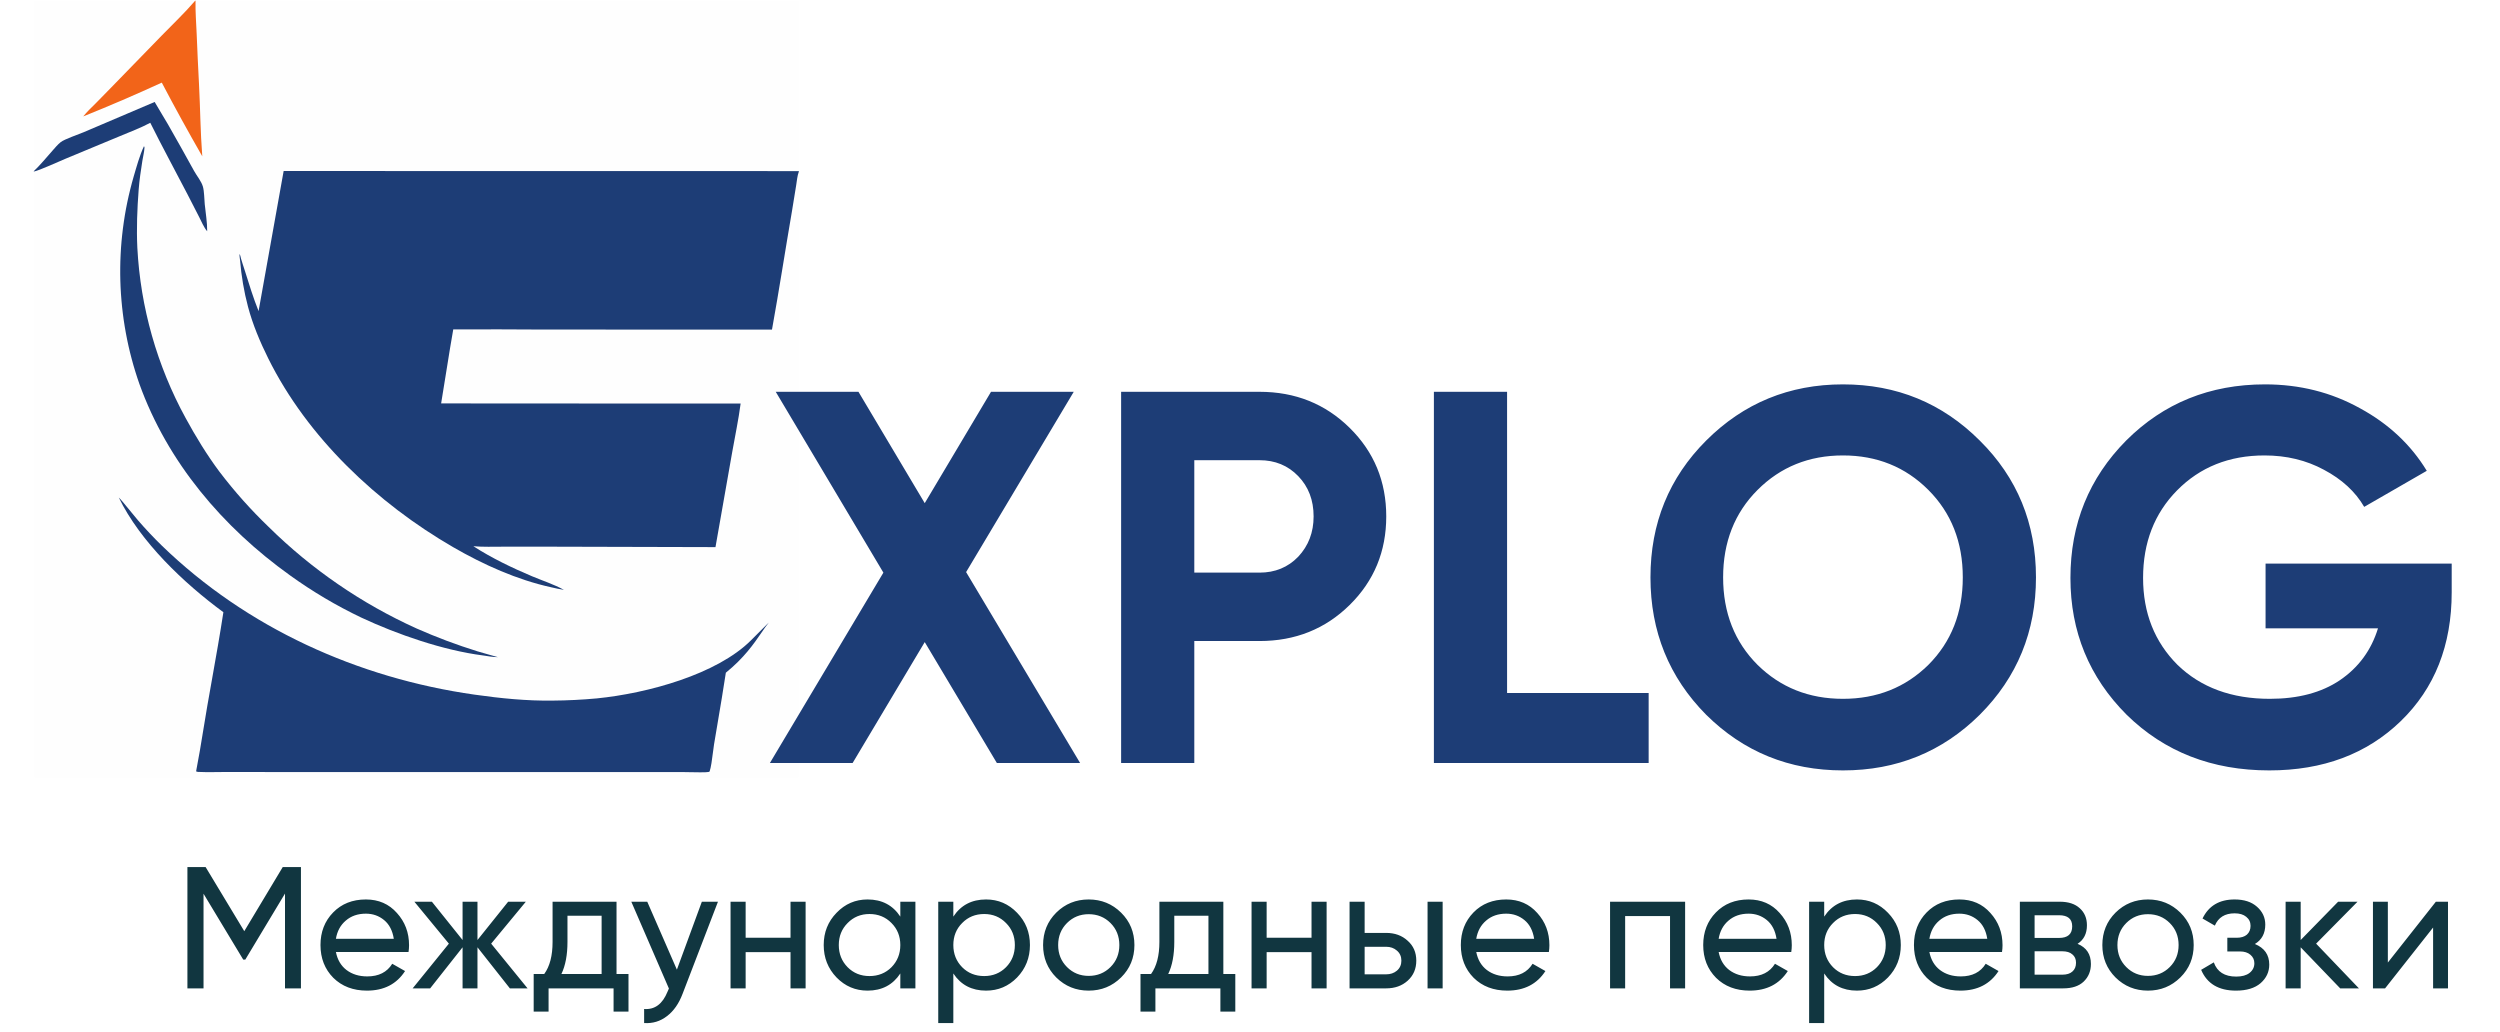 <svg width="172" height="71" viewBox="0 0 172 71" fill="none" xmlns="http://www.w3.org/2000/svg">
<rect width="172" height="71" fill="white"/>
<g clip-path="url(#clip0_1132_73)">
<path d="M2.325 0.049H13.428H13.452H54.962V11.772V11.801V53.462C54.941 53.474 54.926 53.484 54.904 53.492C54.742 53.547 52.695 53.508 52.392 53.508H44.12H3.046C2.851 53.508 2.489 53.555 2.325 53.462V11.802V11.777V0.049Z" fill="#FEFEFE"/>
<path d="M2.325 11.777C2.781 11.344 3.176 10.852 3.594 10.384C3.779 10.178 3.962 9.948 4.18 9.777C4.444 9.569 5.383 9.256 5.75 9.099L10.641 7.015C10.938 7.539 11.263 8.045 11.563 8.567C12.174 9.628 12.763 10.698 13.357 11.768C13.543 12.105 13.856 12.472 13.96 12.839C14.054 13.171 14.051 13.684 14.086 14.044C14.145 14.654 14.262 15.299 14.254 15.912C14.02 15.637 13.864 15.245 13.698 14.924L12.909 13.387C12.057 11.739 11.164 10.11 10.34 8.448C9.67 8.805 8.943 9.075 8.243 9.369L4.535 10.909C4.157 11.066 2.621 11.765 2.325 11.802V11.777Z" fill="#1D3D76"/>
<path d="M13.428 0.049H13.452C13.438 0.793 13.496 1.544 13.529 2.288C13.575 3.452 13.629 4.615 13.691 5.778C13.778 7.434 13.787 9.101 13.917 10.754C12.957 9.082 12.028 7.392 11.131 5.685C9.348 6.504 7.546 7.279 5.726 8.01C5.98 7.69 6.289 7.405 6.577 7.116L7.647 6.024L11.106 2.467C11.887 1.668 12.699 0.895 13.428 0.049Z" fill="#F26419"/>
<path d="M9.904 10.062C9.94 10.097 9.943 10.123 9.94 10.173C9.922 10.465 9.84 10.778 9.794 11.068C9.691 11.724 9.592 12.379 9.541 13.041C9.439 14.377 9.386 15.709 9.449 17.049C9.462 17.304 9.479 17.559 9.5 17.814C9.52 18.069 9.545 18.324 9.572 18.578C9.6 18.832 9.631 19.086 9.666 19.339C9.701 19.593 9.739 19.846 9.781 20.098C9.823 20.35 9.868 20.602 9.917 20.853C9.966 21.104 10.019 21.354 10.075 21.604C10.13 21.853 10.19 22.102 10.253 22.35C10.316 22.598 10.382 22.845 10.452 23.09C10.521 23.337 10.595 23.581 10.671 23.826C10.748 24.07 10.828 24.312 10.911 24.554C10.995 24.796 11.082 25.036 11.172 25.276C11.262 25.515 11.355 25.753 11.452 25.99C11.549 26.227 11.649 26.462 11.752 26.696C11.856 26.93 11.962 27.162 12.072 27.393C12.182 27.624 12.295 27.853 12.411 28.081C12.528 28.309 12.647 28.535 12.77 28.759C13.463 30.031 14.223 31.28 15.089 32.442C15.605 33.12 16.146 33.778 16.713 34.415C17.281 35.051 17.872 35.665 18.486 36.255C18.67 36.437 18.857 36.616 19.045 36.794C19.233 36.971 19.423 37.147 19.615 37.32C19.807 37.493 20 37.664 20.196 37.833C20.392 38.002 20.59 38.169 20.789 38.334C20.988 38.498 21.19 38.661 21.393 38.821C21.596 38.981 21.801 39.139 22.007 39.294C22.214 39.45 22.422 39.603 22.632 39.754C22.842 39.905 23.053 40.054 23.267 40.2C23.48 40.347 23.695 40.491 23.911 40.632C24.128 40.774 24.346 40.913 24.565 41.05C24.785 41.187 25.006 41.321 25.228 41.453C25.45 41.585 25.674 41.714 25.9 41.841C26.125 41.968 26.352 42.092 26.58 42.214C26.808 42.336 27.037 42.456 27.268 42.572C27.499 42.689 27.731 42.803 27.964 42.915C28.197 43.027 28.432 43.136 28.667 43.242C29.351 43.544 30.042 43.826 30.741 44.089C31.441 44.351 32.147 44.593 32.86 44.814C33.323 44.958 33.793 45.075 34.258 45.213C33.914 45.21 33.567 45.145 33.228 45.094C30.512 44.747 27.336 43.651 24.853 42.488C24.424 42.283 23.999 42.069 23.58 41.845C23.16 41.621 22.746 41.388 22.337 41.145C21.928 40.903 21.524 40.651 21.127 40.391C20.729 40.13 20.337 39.861 19.951 39.583C15.324 36.269 11.535 31.813 9.591 26.417C9.541 26.275 9.492 26.132 9.445 25.988C9.398 25.845 9.352 25.701 9.308 25.556C9.263 25.412 9.22 25.267 9.178 25.122C9.137 24.977 9.096 24.831 9.058 24.685C9.019 24.539 8.981 24.392 8.945 24.246C8.909 24.099 8.875 23.952 8.841 23.805C8.808 23.657 8.777 23.509 8.746 23.361C8.716 23.213 8.687 23.065 8.66 22.916C8.632 22.768 8.606 22.619 8.582 22.47C8.557 22.321 8.534 22.171 8.512 22.022C8.491 21.872 8.47 21.723 8.452 21.573C8.433 21.423 8.416 21.273 8.4 21.122C8.384 20.972 8.369 20.822 8.357 20.671C8.344 20.521 8.332 20.37 8.322 20.219C8.312 20.068 8.303 19.918 8.296 19.767C8.289 19.616 8.284 19.465 8.279 19.314C8.275 19.163 8.273 19.012 8.271 18.86C8.27 18.709 8.27 18.558 8.272 18.407C8.274 18.256 8.277 18.105 8.281 17.954C8.286 17.803 8.292 17.652 8.3 17.501C8.307 17.35 8.316 17.199 8.326 17.049C8.337 16.898 8.349 16.747 8.362 16.597C8.376 16.446 8.39 16.296 8.407 16.145C8.423 15.995 8.441 15.845 8.46 15.695C8.479 15.545 8.5 15.396 8.522 15.246C8.544 15.097 8.567 14.947 8.592 14.799C8.617 14.649 8.644 14.501 8.671 14.352C8.699 14.204 8.729 14.055 8.759 13.908C8.79 13.759 8.822 13.612 8.856 13.464C8.889 13.317 8.924 13.17 8.961 13.024C8.997 12.877 9.035 12.731 9.074 12.585C9.114 12.439 9.154 12.293 9.196 12.148C9.397 11.47 9.603 10.7 9.904 10.062Z" fill="#1D3D76"/>
<path fill-rule="evenodd" clip-rule="evenodd" d="M8.173 34.231C8.246 34.279 8.706 34.84 9.071 35.287C9.261 35.52 9.426 35.721 9.496 35.801C10.018 36.404 10.564 36.983 11.135 37.54C16.982 43.205 24.628 46.654 32.655 47.792C34.428 48.044 36.237 48.228 38.031 48.201C39.043 48.193 40.053 48.143 41.06 48.05C44.564 47.7 49.329 46.394 51.673 44.05L52.495 43.227C52.495 43.227 52.683 43.039 52.892 42.833C52.722 43.041 52.556 43.285 52.37 43.555C51.858 44.3 51.201 45.256 49.938 46.282C49.761 47.455 49.562 48.627 49.364 49.798L49.364 49.799C49.285 50.269 49.205 50.737 49.127 51.206C49.1 51.366 49.075 51.569 49.048 51.786C48.989 52.252 48.922 52.781 48.821 53.079L48.809 53.086C48.789 53.099 48.78 53.104 48.747 53.112C48.592 53.15 47.82 53.134 47.326 53.124C47.165 53.121 47.033 53.118 46.963 53.118L41.663 53.117L19.367 53.117L15.523 53.113C15.32 53.113 15.115 53.116 14.91 53.119C14.479 53.126 14.045 53.132 13.62 53.107C13.57 53.104 13.537 53.09 13.492 53.068C13.677 52.125 13.832 51.173 13.987 50.222C14.076 49.674 14.165 49.126 14.26 48.58C14.369 47.954 14.48 47.328 14.592 46.702C14.863 45.177 15.135 43.651 15.369 42.12C12.662 40.133 9.657 37.286 8.173 34.231Z" fill="#1D3D76"/>
<path d="M19.515 11.766L54.962 11.772V11.801C54.853 12.094 54.824 12.455 54.774 12.764L54.494 14.489C54.025 17.216 53.605 19.953 53.113 22.675L37.508 22.674C35.4 22.659 33.292 22.655 31.184 22.664C30.883 24.357 30.637 26.061 30.35 27.756C31.229 27.741 32.107 27.759 32.986 27.76L37.742 27.76L50.955 27.765C50.811 28.877 50.571 29.995 50.377 31.1L49.225 37.642L38 37.612L34.628 37.612C33.945 37.612 33.249 37.639 32.568 37.58C33.828 38.394 35.219 39.062 36.599 39.645C37.325 39.951 38.109 40.201 38.799 40.582C38.506 40.542 38.211 40.468 37.922 40.405C35.569 39.888 33.266 38.852 31.186 37.65C25.958 34.629 21.156 30.102 18.454 24.657C17.893 23.526 17.387 22.327 17.063 21.105C16.783 20.05 16.608 18.998 16.517 17.914C16.51 17.825 16.452 17.554 16.496 17.479C16.541 17.579 16.552 17.693 16.583 17.799C16.661 18.07 16.756 18.339 16.84 18.608C17.133 19.544 17.425 20.493 17.79 21.404L19.515 11.766Z" fill="#1D3D76"/>
</g>
<path d="M74.311 52.494H68.584L63.622 44.176L58.661 52.494H52.969L60.777 39.397L53.371 26.956H59.062L63.622 34.617L68.182 26.956H73.874L66.468 39.36L74.311 52.494ZM86.655 26.956C89.112 26.956 91.179 27.783 92.857 29.437C94.535 31.091 95.374 33.122 95.374 35.529C95.374 37.937 94.535 39.968 92.857 41.622C91.179 43.276 89.112 44.103 86.655 44.103H82.168V52.494H77.133V26.956H86.655ZM86.655 39.397C87.725 39.397 88.613 39.032 89.318 38.302C90.024 37.548 90.376 36.624 90.376 35.529C90.376 34.411 90.024 33.486 89.318 32.757C88.613 32.027 87.725 31.662 86.655 31.662H82.168V39.397H86.655ZM103.687 47.678H113.427V52.494H98.652V26.956H103.687V47.678ZM136.208 49.174C133.63 51.727 130.492 53.004 126.795 53.004C123.099 53.004 119.961 51.727 117.383 49.174C114.829 46.596 113.552 43.446 113.552 39.725C113.552 36.004 114.829 32.866 117.383 30.312C119.961 27.735 123.099 26.445 126.795 26.445C130.492 26.445 133.63 27.735 136.208 30.312C138.786 32.866 140.075 36.004 140.075 39.725C140.075 43.446 138.786 46.596 136.208 49.174ZM120.922 45.745C122.503 47.301 124.461 48.079 126.795 48.079C129.13 48.079 131.088 47.301 132.669 45.745C134.25 44.164 135.04 42.157 135.04 39.725C135.04 37.293 134.25 35.286 132.669 33.705C131.088 32.124 129.13 31.334 126.795 31.334C124.461 31.334 122.503 32.124 120.922 33.705C119.341 35.286 118.551 37.293 118.551 39.725C118.551 42.157 119.341 44.164 120.922 45.745ZM168.677 38.776V40.746C168.677 44.395 167.509 47.35 165.174 49.612C162.839 51.873 159.824 53.004 156.127 53.004C152.187 53.004 148.915 51.727 146.313 49.174C143.735 46.596 142.446 43.458 142.446 39.761C142.446 36.04 143.723 32.891 146.277 30.312C148.855 27.735 152.041 26.445 155.835 26.445C158.218 26.445 160.395 26.993 162.365 28.087C164.335 29.157 165.868 30.592 166.962 32.392L162.657 34.873C162.049 33.827 161.125 32.976 159.884 32.319C158.668 31.662 157.306 31.334 155.798 31.334C153.366 31.334 151.36 32.137 149.779 33.742C148.222 35.323 147.444 37.329 147.444 39.761C147.444 42.169 148.234 44.164 149.815 45.745C151.421 47.301 153.537 48.079 156.163 48.079C158.109 48.079 159.714 47.654 160.979 46.802C162.268 45.927 163.144 44.735 163.606 43.227H155.871V38.776H168.677Z" fill="#1D3D76"/>
<path d="M20.705 59.653V68H19.608V61.477L16.877 66.02H16.734L14.003 61.489V68H12.894V59.653H14.146L16.806 64.065L19.453 59.653H20.705ZM23.11 65.496C23.214 66.028 23.456 66.442 23.838 66.736C24.227 67.03 24.704 67.177 25.269 67.177C26.056 67.177 26.628 66.887 26.986 66.307L27.868 66.808C27.288 67.706 26.414 68.155 25.245 68.155C24.299 68.155 23.528 67.861 22.931 67.273C22.343 66.676 22.049 65.925 22.049 65.019C22.049 64.12 22.339 63.373 22.92 62.777C23.5 62.181 24.251 61.883 25.173 61.883C26.048 61.883 26.759 62.193 27.308 62.813C27.864 63.425 28.143 64.164 28.143 65.031C28.143 65.182 28.131 65.337 28.107 65.496H23.11ZM25.173 62.86C24.617 62.86 24.156 63.019 23.79 63.337C23.424 63.647 23.198 64.065 23.11 64.589H27.093C27.006 64.025 26.783 63.596 26.425 63.301C26.068 63.007 25.65 62.86 25.173 62.86ZM36.297 68H35.08L32.85 65.174V68H31.825V65.174L29.595 68H28.39L30.883 64.923L28.509 62.038H29.714L31.825 64.673V62.038H32.85V64.673L34.961 62.038H36.177L33.792 64.923L36.297 68ZM42.417 67.01H43.24V69.598H42.214V68H37.742V69.598H36.717V67.01H37.444C37.826 66.486 38.017 65.75 38.017 64.804V62.038H42.417V67.01ZM38.625 67.01H41.391V63.003H39.042V64.804C39.042 65.695 38.903 66.43 38.625 67.01ZM48.287 62.038H49.396L46.963 68.37C46.709 69.045 46.351 69.558 45.89 69.908C45.429 70.266 44.904 70.425 44.316 70.385V69.419C45.047 69.475 45.584 69.077 45.926 68.227L46.021 68.012L43.434 62.038H44.531L46.57 66.712L48.287 62.038ZM54.388 62.038H55.426V68H54.388V65.508H51.3V68H50.262V62.038H51.3V64.518H54.388V62.038ZM61.942 62.038H62.98V68H61.942V66.974C61.425 67.761 60.674 68.155 59.688 68.155C58.853 68.155 58.142 67.853 57.554 67.249C56.965 66.637 56.671 65.893 56.671 65.019C56.671 64.144 56.965 63.405 57.554 62.801C58.142 62.188 58.853 61.883 59.688 61.883C60.674 61.883 61.425 62.276 61.942 63.063V62.038ZM59.819 67.153C60.423 67.153 60.928 66.951 61.334 66.545C61.739 66.132 61.942 65.623 61.942 65.019C61.942 64.415 61.739 63.91 61.334 63.504C60.928 63.091 60.423 62.884 59.819 62.884C59.223 62.884 58.722 63.091 58.317 63.504C57.911 63.91 57.709 64.415 57.709 65.019C57.709 65.623 57.911 66.132 58.317 66.545C58.722 66.951 59.223 67.153 59.819 67.153ZM67.843 61.883C68.677 61.883 69.389 62.188 69.977 62.801C70.566 63.405 70.86 64.144 70.86 65.019C70.86 65.893 70.566 66.637 69.977 67.249C69.389 67.853 68.677 68.155 67.843 68.155C66.857 68.155 66.106 67.761 65.589 66.974V70.385H64.551V62.038H65.589V63.063C66.106 62.276 66.857 61.883 67.843 61.883ZM67.712 67.153C68.308 67.153 68.809 66.951 69.214 66.545C69.62 66.132 69.822 65.623 69.822 65.019C69.822 64.415 69.62 63.91 69.214 63.504C68.809 63.091 68.308 62.884 67.712 62.884C67.107 62.884 66.602 63.091 66.197 63.504C65.791 63.91 65.589 64.415 65.589 65.019C65.589 65.623 65.791 66.132 66.197 66.545C66.602 66.951 67.107 67.153 67.712 67.153ZM77.13 67.249C76.518 67.853 75.775 68.155 74.9 68.155C74.025 68.155 73.282 67.853 72.67 67.249C72.066 66.644 71.764 65.901 71.764 65.019C71.764 64.136 72.066 63.393 72.67 62.789C73.282 62.185 74.025 61.883 74.9 61.883C75.775 61.883 76.518 62.185 77.13 62.789C77.742 63.393 78.048 64.136 78.048 65.019C78.048 65.901 77.742 66.644 77.13 67.249ZM74.9 67.141C75.496 67.141 75.997 66.939 76.403 66.533C76.808 66.128 77.011 65.623 77.011 65.019C77.011 64.415 76.808 63.91 76.403 63.504C75.997 63.099 75.496 62.896 74.9 62.896C74.312 62.896 73.815 63.099 73.409 63.504C73.004 63.91 72.801 64.415 72.801 65.019C72.801 65.623 73.004 66.128 73.409 66.533C73.815 66.939 74.312 67.141 74.9 67.141ZM84.166 67.01H84.989V69.598H83.963V68H79.492V69.598H78.466V67.01H79.193C79.575 66.486 79.766 65.75 79.766 64.804V62.038H84.166V67.01ZM80.374 67.01H83.141V63.003H80.791V64.804C80.791 65.695 80.652 66.43 80.374 67.01ZM90.233 62.038H91.271V68H90.233V65.508H87.145V68H86.107V62.038H87.145V64.518H90.233V62.038ZM95.366 64.184C95.962 64.184 96.455 64.363 96.845 64.721C97.242 65.07 97.441 65.528 97.441 66.092C97.441 66.656 97.242 67.118 96.845 67.475C96.455 67.825 95.962 68 95.366 68H92.85V62.038H93.887V64.184H95.366ZM98.216 62.038H99.254V68H98.216V62.038ZM95.366 67.034C95.66 67.034 95.907 66.951 96.105 66.784C96.312 66.609 96.415 66.378 96.415 66.092C96.415 65.806 96.312 65.575 96.105 65.4C95.907 65.225 95.66 65.138 95.366 65.138H93.887V67.034H95.366ZM101.566 65.496C101.67 66.028 101.912 66.442 102.294 66.736C102.683 67.03 103.16 67.177 103.725 67.177C104.512 67.177 105.084 66.887 105.442 66.307L106.324 66.808C105.744 67.706 104.869 68.155 103.701 68.155C102.755 68.155 101.984 67.861 101.387 67.273C100.799 66.676 100.505 65.925 100.505 65.019C100.505 64.12 100.795 63.373 101.375 62.777C101.956 62.181 102.707 61.883 103.629 61.883C104.504 61.883 105.215 62.193 105.764 62.813C106.32 63.425 106.599 64.164 106.599 65.031C106.599 65.182 106.587 65.337 106.563 65.496H101.566ZM103.629 62.86C103.073 62.86 102.612 63.019 102.246 63.337C101.88 63.647 101.654 64.065 101.566 64.589H105.549C105.462 64.025 105.239 63.596 104.881 63.301C104.524 63.007 104.106 62.86 103.629 62.86ZM115.936 62.038V68H114.898V63.027H111.81V68H110.772V62.038H115.936ZM118.243 65.496C118.346 66.028 118.588 66.442 118.97 66.736C119.36 67.03 119.837 67.177 120.401 67.177C121.188 67.177 121.76 66.887 122.118 66.307L123.001 66.808C122.42 67.706 121.546 68.155 120.377 68.155C119.431 68.155 118.66 67.861 118.064 67.273C117.475 66.676 117.181 65.925 117.181 65.019C117.181 64.12 117.471 63.373 118.052 62.777C118.632 62.181 119.383 61.883 120.306 61.883C121.18 61.883 121.892 62.193 122.44 62.813C122.997 63.425 123.275 64.164 123.275 65.031C123.275 65.182 123.263 65.337 123.239 65.496H118.243ZM120.306 62.86C119.749 62.86 119.288 63.019 118.922 63.337C118.557 63.647 118.33 64.065 118.243 64.589H122.225C122.138 64.025 121.915 63.596 121.558 63.301C121.2 63.007 120.783 62.86 120.306 62.86ZM127.759 61.883C128.594 61.883 129.305 62.188 129.893 62.801C130.482 63.405 130.776 64.144 130.776 65.019C130.776 65.893 130.482 66.637 129.893 67.249C129.305 67.853 128.594 68.155 127.759 68.155C126.773 68.155 126.022 67.761 125.505 66.974V70.385H124.467V62.038H125.505V63.063C126.022 62.276 126.773 61.883 127.759 61.883ZM127.628 67.153C128.224 67.153 128.725 66.951 129.13 66.545C129.536 66.132 129.738 65.623 129.738 65.019C129.738 64.415 129.536 63.91 129.13 63.504C128.725 63.091 128.224 62.884 127.628 62.884C127.023 62.884 126.519 63.091 126.113 63.504C125.708 63.91 125.505 64.415 125.505 65.019C125.505 65.623 125.708 66.132 126.113 66.545C126.519 66.951 127.023 67.153 127.628 67.153ZM132.741 65.496C132.845 66.028 133.087 66.442 133.469 66.736C133.858 67.03 134.335 67.177 134.9 67.177C135.687 67.177 136.259 66.887 136.617 66.307L137.499 66.808C136.919 67.706 136.044 68.155 134.876 68.155C133.93 68.155 133.159 67.861 132.562 67.273C131.974 66.676 131.68 65.925 131.68 65.019C131.68 64.12 131.97 63.373 132.55 62.777C133.131 62.181 133.882 61.883 134.804 61.883C135.679 61.883 136.39 62.193 136.939 62.813C137.495 63.425 137.774 64.164 137.774 65.031C137.774 65.182 137.762 65.337 137.738 65.496H132.741ZM134.804 62.86C134.248 62.86 133.787 63.019 133.421 63.337C133.055 63.647 132.829 64.065 132.741 64.589H136.724C136.637 64.025 136.414 63.596 136.056 63.301C135.699 63.007 135.281 62.86 134.804 62.86ZM142.937 64.935C143.549 65.19 143.855 65.651 143.855 66.319C143.855 66.811 143.688 67.217 143.355 67.535C143.029 67.845 142.56 68 141.947 68H138.966V62.038H141.709C142.305 62.038 142.766 62.188 143.092 62.491C143.418 62.785 143.581 63.174 143.581 63.659C143.581 64.232 143.366 64.657 142.937 64.935ZM141.661 62.968H139.98V64.53H141.661C142.265 64.53 142.567 64.263 142.567 63.731C142.567 63.222 142.265 62.968 141.661 62.968ZM141.888 67.058C142.19 67.058 142.42 66.986 142.579 66.843C142.746 66.7 142.83 66.497 142.83 66.235C142.83 65.989 142.746 65.798 142.579 65.663C142.42 65.52 142.19 65.448 141.888 65.448H139.98V67.058H141.888ZM150.008 67.249C149.395 67.853 148.652 68.155 147.778 68.155C146.903 68.155 146.16 67.853 145.548 67.249C144.943 66.644 144.641 65.901 144.641 65.019C144.641 64.136 144.943 63.393 145.548 62.789C146.16 62.185 146.903 61.883 147.778 61.883C148.652 61.883 149.395 62.185 150.008 62.789C150.62 63.393 150.926 64.136 150.926 65.019C150.926 65.901 150.62 66.644 150.008 67.249ZM147.778 67.141C148.374 67.141 148.875 66.939 149.28 66.533C149.686 66.128 149.888 65.623 149.888 65.019C149.888 64.415 149.686 63.91 149.28 63.504C148.875 63.099 148.374 62.896 147.778 62.896C147.189 62.896 146.692 63.099 146.287 63.504C145.882 63.91 145.679 64.415 145.679 65.019C145.679 65.623 145.882 66.128 146.287 66.533C146.692 66.939 147.189 67.141 147.778 67.141ZM155.136 64.947C155.796 65.218 156.125 65.691 156.125 66.366C156.125 66.867 155.927 67.292 155.529 67.642C155.132 67.984 154.567 68.155 153.836 68.155C152.643 68.155 151.844 67.678 151.439 66.724L152.309 66.211C152.54 66.863 153.053 67.189 153.848 67.189C154.245 67.189 154.551 67.106 154.766 66.939C154.989 66.764 155.1 66.541 155.1 66.271C155.1 66.032 155.008 65.838 154.826 65.686C154.651 65.535 154.412 65.46 154.11 65.46H153.24V64.518H153.884C154.186 64.518 154.42 64.446 154.587 64.303C154.754 64.152 154.838 63.95 154.838 63.695C154.838 63.441 154.738 63.234 154.539 63.075C154.349 62.916 154.082 62.837 153.74 62.837C153.073 62.837 152.62 63.119 152.381 63.683L151.534 63.194C151.956 62.32 152.691 61.883 153.74 61.883C154.392 61.883 154.905 62.049 155.279 62.383C155.66 62.717 155.851 63.127 155.851 63.612C155.851 64.216 155.613 64.661 155.136 64.947ZM162.294 68H161.006L158.287 65.174V68H157.25V62.038H158.287V64.673L160.863 62.038H162.198L159.348 64.923L162.294 68ZM167.587 62.038H168.422V68H167.397V63.814L164.093 68H163.259V62.038H164.284V66.223L167.587 62.038Z" fill="#113640"/>
<defs>
<clipPath id="clip0_1132_73">
<rect width="52.637" height="53.459" fill="white" transform="translate(2.325 0.049)"/>
</clipPath>
</defs>
</svg>
